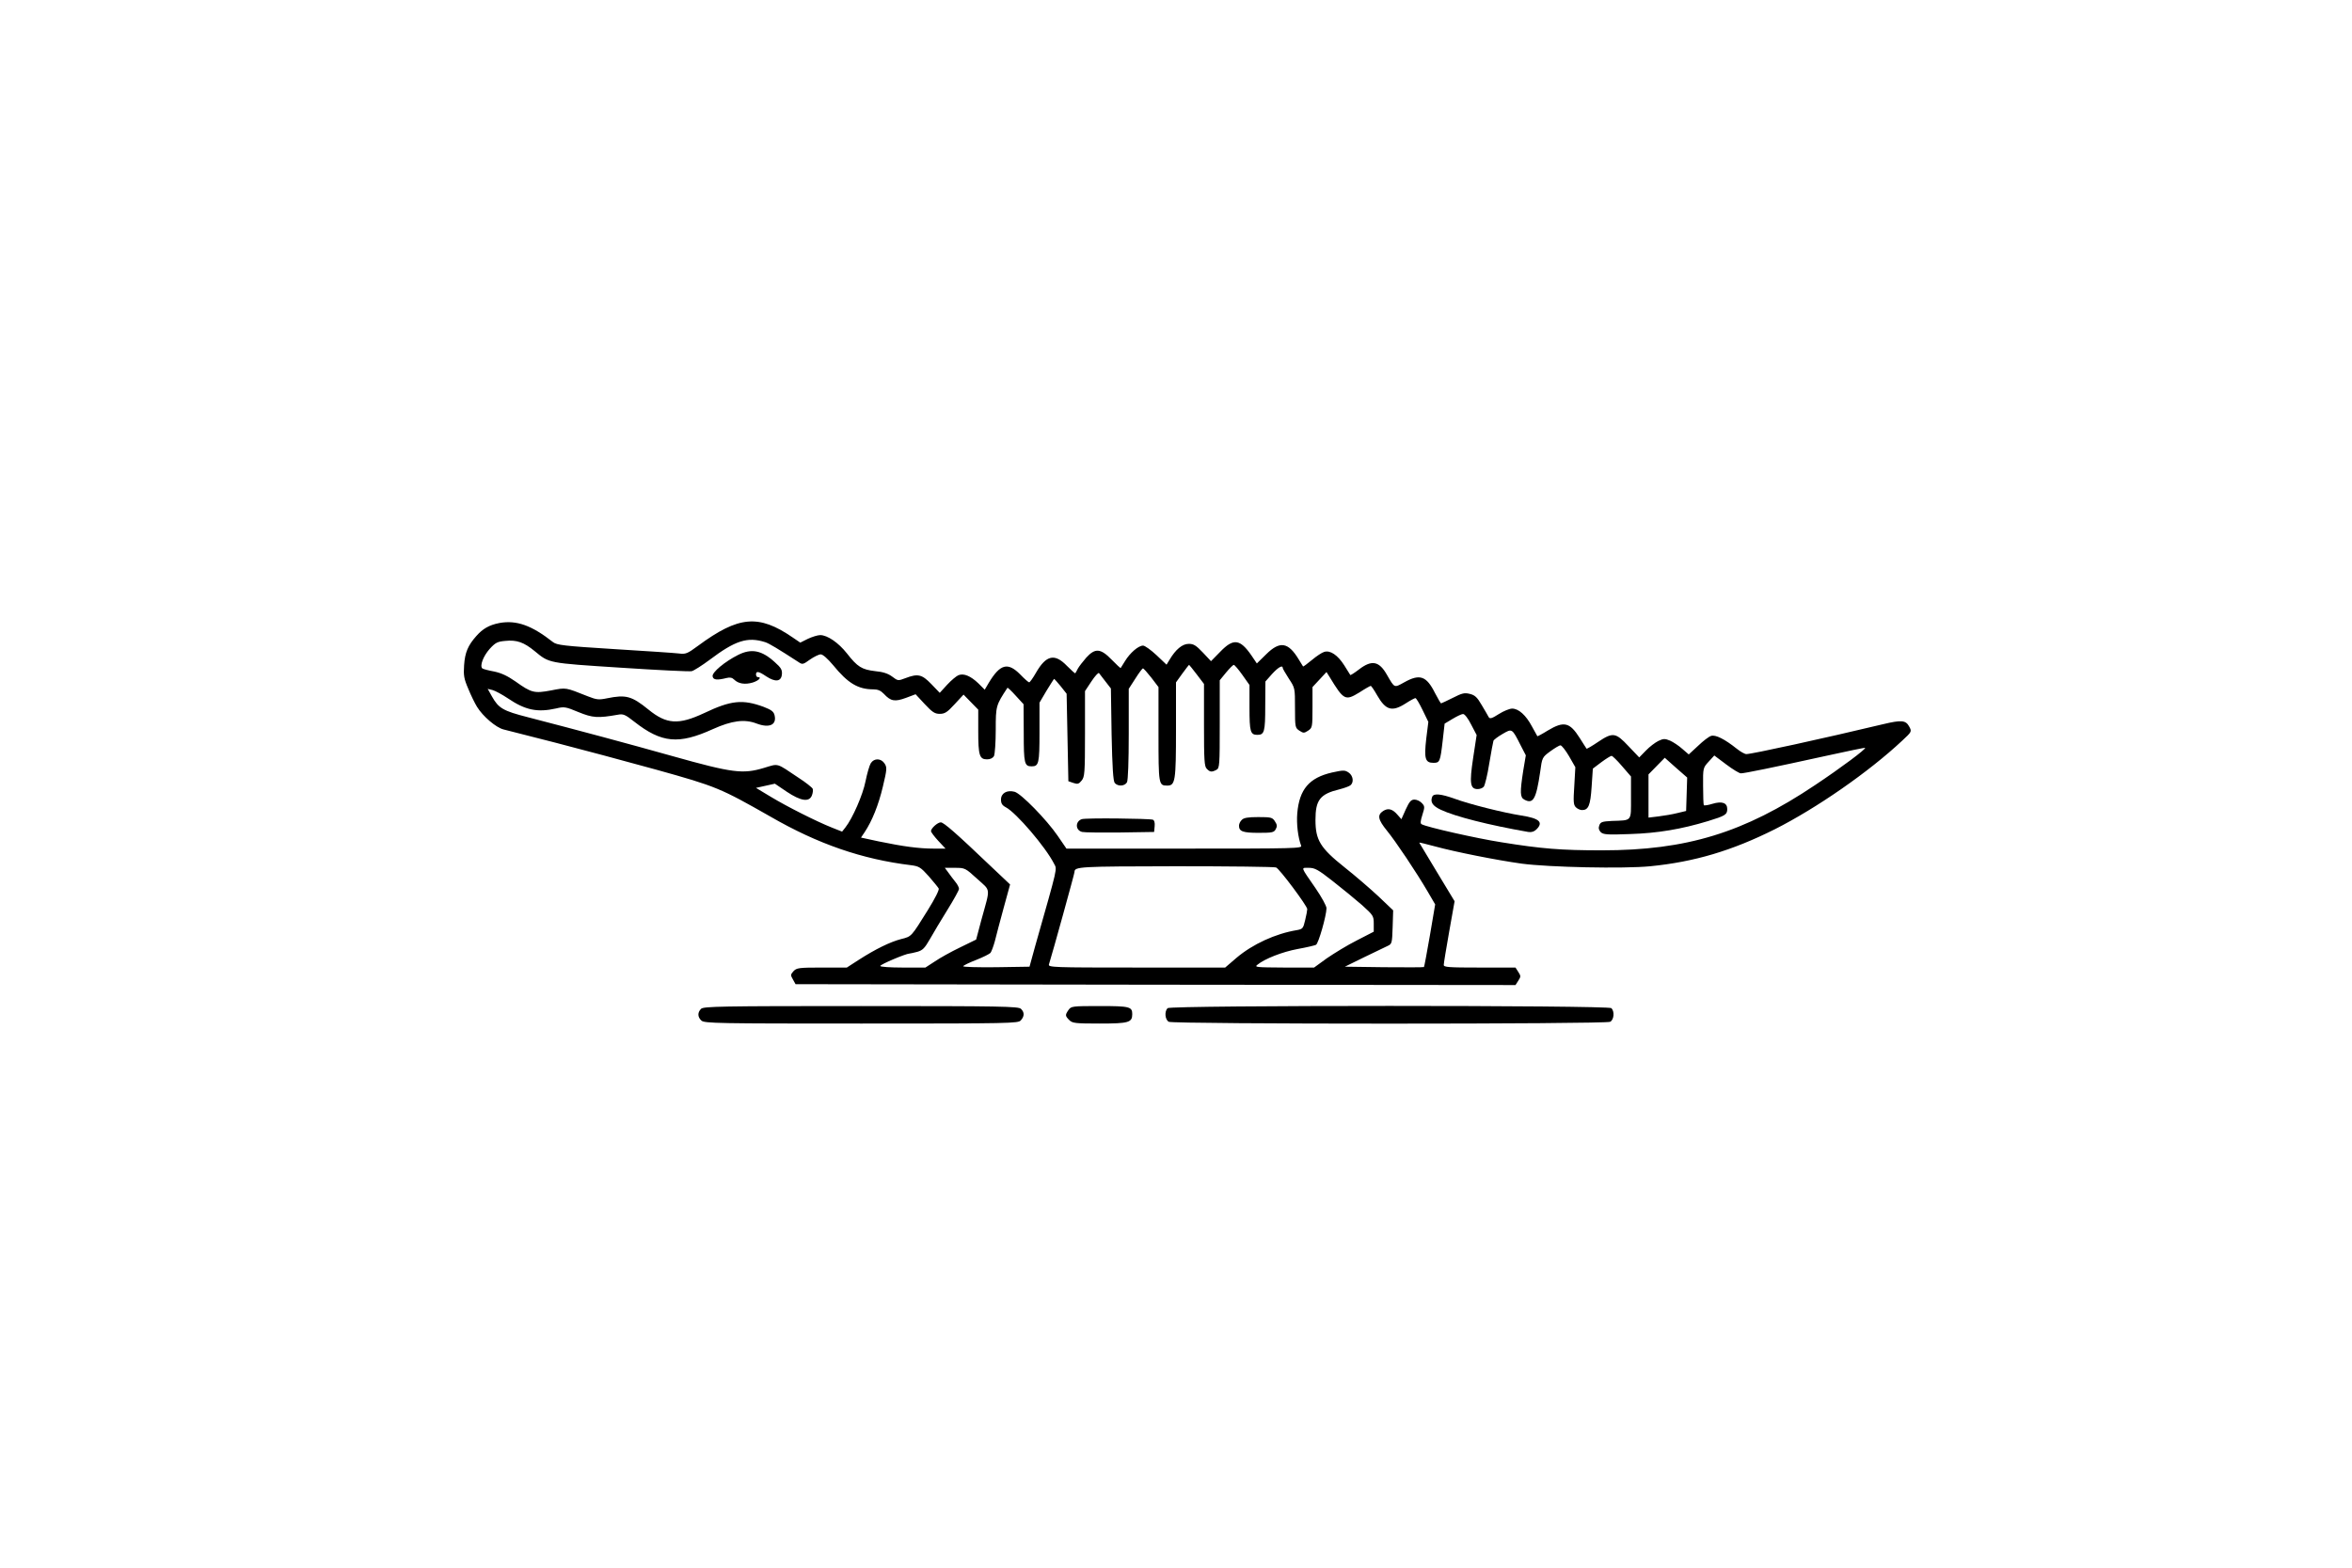<?xml version="1.0" standalone="no"?>
<!DOCTYPE svg PUBLIC "-//W3C//DTD SVG 20010904//EN"
 "http://www.w3.org/TR/2001/REC-SVG-20010904/DTD/svg10.dtd">
<svg version="1.0" xmlns="http://www.w3.org/2000/svg"
 width="1344pt" height="896pt" viewBox="0 0 1344 896"
 preserveAspectRatio="xMidYMid meet">
<g transform="translate(0,896) scale(0.1,-0.1)"
fill="#000000" stroke="none">
<path d="M2853 5399 c-57 -11 -94 -32 -131 -74 -48 -54 -65 -94 -70 -167 -4
-58 -1 -77 24 -135 15 -37 38 -84 50 -103 33 -54 108 -118 151 -129 21 -5 155
-40 298 -76 143 -37 402 -106 575 -154 345 -96 367 -106 652 -268 272 -157
524 -244 804 -278 46 -6 55 -12 101 -63 27 -31 53 -63 57 -70 4 -7 -20 -56
-63 -125 -95 -152 -91 -149 -151 -164 -63 -16 -148 -58 -243 -119 l-68 -44
-143 0 c-132 0 -144 -2 -162 -21 -17 -19 -17 -23 -3 -47 l15 -27 2057 -3 2057
-2 16 25 c15 23 15 27 0 50 l-16 25 -205 0 c-177 0 -205 2 -205 15 0 9 14 94
31 190 l31 174 -101 167 c-55 91 -101 167 -101 168 0 2 39 -8 88 -21 121 -33
354 -79 497 -99 158 -21 583 -30 735 -15 253 25 467 89 711 211 238 120 537
327 729 507 55 51 55 52 40 80 -20 37 -44 39 -149 14 -343 -82 -750 -171 -782
-171 -9 0 -34 14 -55 31 -69 55 -121 81 -146 73 -12 -3 -46 -29 -75 -57 l-53
-49 -37 32 c-20 18 -52 39 -70 47 -29 12 -38 12 -67 -2 -18 -9 -50 -33 -71
-55 l-38 -39 -61 64 c-74 79 -90 81 -175 24 -34 -23 -63 -40 -65 -38 -2 2 -19
30 -39 61 -57 90 -90 98 -182 43 -32 -20 -59 -34 -60 -33 -1 2 -15 27 -31 56
-34 64 -76 102 -113 102 -15 0 -49 -14 -76 -31 -39 -25 -51 -29 -58 -18 -4 8
-22 39 -40 69 -26 45 -39 57 -68 64 -31 8 -45 4 -98 -23 -34 -17 -64 -31 -66
-31 -3 0 -18 27 -35 59 -49 98 -87 111 -176 61 -58 -32 -54 -34 -98 42 -45 80
-87 88 -160 32 -26 -20 -48 -34 -50 -32 -1 1 -17 27 -35 56 -37 58 -80 87
-114 76 -12 -3 -44 -24 -70 -46 -27 -22 -49 -39 -51 -37 -1 2 -12 20 -24 39
-60 100 -108 108 -186 31 l-54 -53 -31 46 c-65 94 -103 99 -178 21 l-53 -54
-46 49 c-39 41 -53 50 -81 50 -37 0 -75 -32 -110 -91 l-17 -28 -57 54 c-32 30
-67 55 -77 55 -27 0 -75 -42 -103 -88 -12 -20 -24 -38 -25 -40 -1 -2 -24 19
-51 47 -64 66 -95 68 -146 12 -19 -22 -41 -50 -48 -63 -6 -12 -13 -25 -15 -26
-1 -2 -22 17 -47 42 -70 73 -119 62 -177 -39 -17 -30 -35 -55 -39 -55 -4 0
-27 20 -51 45 -71 72 -115 60 -180 -48 l-23 -39 -36 36 c-44 42 -83 59 -114
47 -12 -5 -41 -29 -65 -55 l-42 -46 -48 50 c-54 56 -77 61 -148 34 -42 -16
-43 -16 -76 9 -23 17 -52 27 -97 31 -76 9 -101 24 -161 101 -49 62 -112 105
-153 105 -15 0 -46 -10 -70 -21 l-44 -22 -44 30 c-194 133 -308 123 -540 -48
-61 -45 -70 -49 -110 -44 -24 3 -190 14 -369 25 -290 18 -328 23 -350 40 -122
96 -209 127 -307 109z m1519 -109 c24 -8 72 -37 194 -116 19 -13 25 -11 62 16
23 16 51 30 62 30 12 0 39 -24 71 -62 84 -103 142 -138 230 -138 25 0 42 -7
60 -26 39 -42 62 -46 125 -23 l56 21 52 -56 c44 -47 58 -56 86 -56 29 0 43 9
85 55 l51 55 42 -43 42 -43 0 -123 c0 -138 7 -161 50 -161 19 0 33 7 40 19 5
11 10 78 10 150 0 136 1 140 67 240 1 2 23 -18 47 -45 l45 -49 1 -166 c0 -173
4 -189 45 -189 41 0 45 16 45 194 l0 170 40 68 c23 37 42 68 44 68 1 0 18 -19
37 -42 l34 -43 5 -250 5 -250 29 -10 c24 -8 31 -6 47 14 17 21 19 43 19 267
l0 244 37 56 c20 30 39 51 43 47 3 -4 20 -26 37 -48 l31 -40 4 -262 c4 -189 9
-267 18 -278 18 -21 57 -19 70 4 6 12 10 119 10 277 l0 257 38 59 c20 32 40
58 43 58 4 0 25 -24 48 -53 l41 -54 0 -269 c0 -289 1 -294 50 -294 46 0 50 26
50 320 l0 270 36 50 c20 27 37 50 39 50 1 0 21 -25 44 -55 l41 -54 0 -235 c0
-200 2 -237 16 -250 18 -19 28 -20 55 -6 18 10 19 24 19 261 l0 251 36 44 c20
24 40 44 44 44 5 0 27 -26 49 -57 l41 -58 0 -130 c0 -137 5 -155 45 -155 40 0
45 17 45 165 l1 140 38 43 c36 39 61 53 61 34 0 -4 16 -31 35 -61 35 -53 35
-53 35 -167 0 -110 1 -114 25 -130 23 -15 27 -15 50 0 24 16 25 20 25 133 l0
116 40 43 40 43 17 -27 c82 -135 90 -139 172 -89 32 21 61 37 64 37 3 0 20
-25 37 -55 49 -85 85 -95 163 -45 26 17 51 30 55 30 5 0 23 -31 41 -68 l33
-68 -12 -96 c-13 -114 -6 -138 41 -138 36 0 39 5 53 127 l11 97 45 27 c25 15
52 28 60 28 9 1 29 -25 46 -59 l32 -61 -20 -131 c-22 -146 -17 -178 26 -178
13 0 29 6 35 14 6 8 21 67 31 132 11 66 22 124 24 130 2 6 26 24 52 39 55 32
54 33 104 -66 l29 -56 -15 -89 c-19 -123 -18 -151 6 -164 51 -28 68 2 91 158
11 83 12 84 58 118 25 18 51 34 58 34 7 0 29 -28 49 -62 l36 -63 -6 -106 c-6
-91 -5 -109 9 -123 9 -9 25 -16 35 -16 37 0 48 26 55 133 l7 104 49 37 c27 20
53 36 58 36 5 0 32 -26 60 -59 l51 -59 0 -121 c0 -138 8 -129 -109 -133 -56
-3 -65 -6 -72 -25 -6 -16 -3 -27 8 -39 15 -14 36 -16 167 -11 160 5 294 28
446 74 98 30 110 37 110 69 0 36 -30 46 -84 30 -25 -8 -48 -11 -50 -8 -2 4 -4
54 -4 110 -1 103 0 104 32 139 l32 35 68 -51 c37 -28 75 -51 84 -51 20 0 182
33 487 100 121 27 221 47 223 46 6 -7 -139 -115 -286 -213 -407 -273 -735
-373 -1218 -373 -235 0 -345 9 -574 46 -141 22 -429 87 -456 103 -9 4 -7 19 4
54 14 44 14 49 -3 67 -10 11 -29 20 -42 20 -20 0 -29 -11 -50 -56 l-25 -56
-22 25 c-29 34 -54 40 -82 22 -35 -23 -30 -49 21 -112 50 -61 168 -237 234
-350 l42 -72 -30 -177 c-17 -97 -32 -179 -34 -181 -2 -2 -105 -2 -228 -1
l-224 3 110 54 c61 29 121 58 135 65 24 11 25 16 28 107 l3 96 -83 79 c-46 43
-134 119 -196 168 -138 110 -165 155 -165 270 0 114 26 148 138 175 27 7 55
17 62 23 21 17 15 56 -11 73 -21 14 -30 14 -94 0 -131 -30 -187 -96 -199 -233
-5 -61 4 -137 22 -185 7 -16 -29 -17 -667 -17 l-674 0 -50 73 c-63 92 -210
243 -247 252 -43 11 -77 -8 -77 -45 0 -22 7 -33 28 -44 59 -31 227 -227 275
-322 18 -35 25 -4 -107 -469 l-33 -120 -192 -3 c-106 -1 -190 1 -187 6 3 5 36
21 75 36 38 15 74 33 81 40 6 8 17 38 25 67 7 30 30 115 50 189 l37 135 -109
103 c-197 188 -270 252 -287 252 -18 0 -56 -34 -56 -50 0 -6 19 -31 41 -55
l42 -45 -69 0 c-82 0 -172 12 -312 41 l-102 22 21 31 c43 65 79 155 104 260
24 100 24 110 10 132 -20 31 -60 32 -79 2 -8 -13 -21 -59 -30 -103 -15 -77
-74 -212 -115 -264 l-19 -24 -58 23 c-86 34 -257 120 -351 177 l-83 50 54 12
54 12 68 -46 c81 -54 129 -61 144 -20 5 14 7 30 4 37 -3 7 -39 36 -81 63 -130
87 -111 82 -198 56 -120 -36 -178 -29 -520 67 -271 76 -521 143 -829 223 -141
36 -167 51 -205 119 l-24 43 28 -7 c15 -4 54 -25 87 -47 100 -68 169 -82 276
-58 46 11 54 10 128 -21 81 -33 110 -35 224 -15 31 6 42 2 95 -40 156 -122
253 -131 449 -42 109 49 181 58 249 32 74 -28 117 -8 103 48 -5 20 -18 30 -62
47 -120 44 -186 38 -341 -36 -146 -68 -214 -64 -318 21 -95 77 -128 86 -236
64 -48 -10 -60 -8 -109 11 -131 52 -123 51 -211 34 -96 -18 -112 -14 -203 51
-46 32 -80 48 -122 57 -33 6 -63 14 -68 18 -15 15 5 69 42 111 33 36 44 42 89
46 66 7 107 -8 168 -58 85 -70 73 -68 491 -95 212 -14 395 -23 407 -20 12 3
58 32 101 64 147 111 217 134 318 102z m5266 -870 l-3 -95 -50 -12 c-27 -7
-75 -15 -107 -19 l-58 -7 0 124 0 123 46 47 47 48 64 -57 64 -56 -3 -96z
m-2346 -418 c20 -8 178 -220 178 -238 0 -7 -5 -35 -12 -63 -11 -47 -14 -51
-47 -57 -122 -20 -253 -80 -346 -159 l-64 -55 -506 0 c-478 0 -506 1 -501 18
19 60 146 519 146 528 0 31 24 32 579 33 306 0 564 -3 573 -7z m-1708 -65 c79
-72 76 -45 24 -234 l-30 -113 -92 -45 c-50 -24 -115 -60 -144 -80 l-54 -35
-129 0 c-73 0 -129 4 -129 9 0 9 147 71 167 71 4 0 25 5 45 10 31 9 42 21 72
73 19 34 64 109 100 167 36 58 66 112 66 120 0 8 -9 26 -21 40 -11 14 -29 37
-40 53 l-20 27 58 0 c57 0 59 -1 127 -63z m2033 -14 c54 -42 128 -103 166
-136 64 -58 67 -62 67 -106 l0 -46 -97 -50 c-54 -27 -130 -74 -171 -102 l-73
-53 -172 0 c-159 1 -170 2 -152 16 43 35 144 74 230 90 50 9 97 20 105 24 14
7 59 164 60 209 0 13 -28 64 -63 115 -87 126 -84 116 -38 116 34 0 53 -10 138
-77z"/>
<path d="M4218 5217 c-77 -39 -149 -99 -146 -122 3 -21 24 -24 80 -10 19 5 32
2 43 -9 24 -24 62 -30 106 -17 35 11 54 31 29 31 -5 0 -10 7 -10 15 0 21 15
19 59 -11 52 -34 85 -30 89 12 2 25 -4 37 -39 68 -76 70 -135 81 -211 43z"/>
<path d="M8184 4406 c-12 -30 2 -52 49 -74 82 -39 276 -88 500 -127 19 -3 34
2 47 15 41 41 16 63 -87 79 -102 16 -294 64 -381 96 -78 28 -120 32 -128 11z"/>
<path d="M6181 4278 c-38 -14 -36 -64 3 -73 11 -3 109 -4 216 -3 l195 3 3 33
c2 20 -2 34 -10 37 -22 7 -388 11 -407 3z"/>
<path d="M7096 4274 c-9 -8 -16 -23 -16 -33 0 -33 22 -41 112 -41 78 0 88 2
98 21 9 16 8 26 -5 45 -14 22 -22 24 -95 24 -58 0 -83 -4 -94 -16z"/>
<path d="M4006 3194 c-21 -21 -20 -47 2 -67 17 -16 95 -17 914 -17 854 0 896
1 911 18 21 23 22 46 1 66 -14 14 -110 16 -914 16 -804 0 -900 -2 -914 -16z"/>
<path d="M6106 3188 c-20 -29 -20 -34 4 -58 18 -18 33 -20 174 -20 166 0 186
6 186 54 0 42 -15 46 -186 46 -157 0 -163 -1 -178 -22z"/>
<path d="M6672 3198 c-19 -19 -15 -66 7 -78 27 -14 2495 -14 2522 0 22 12 26
59 7 78 -17 17 -2519 17 -2536 0z"/>
</g>
</svg>
